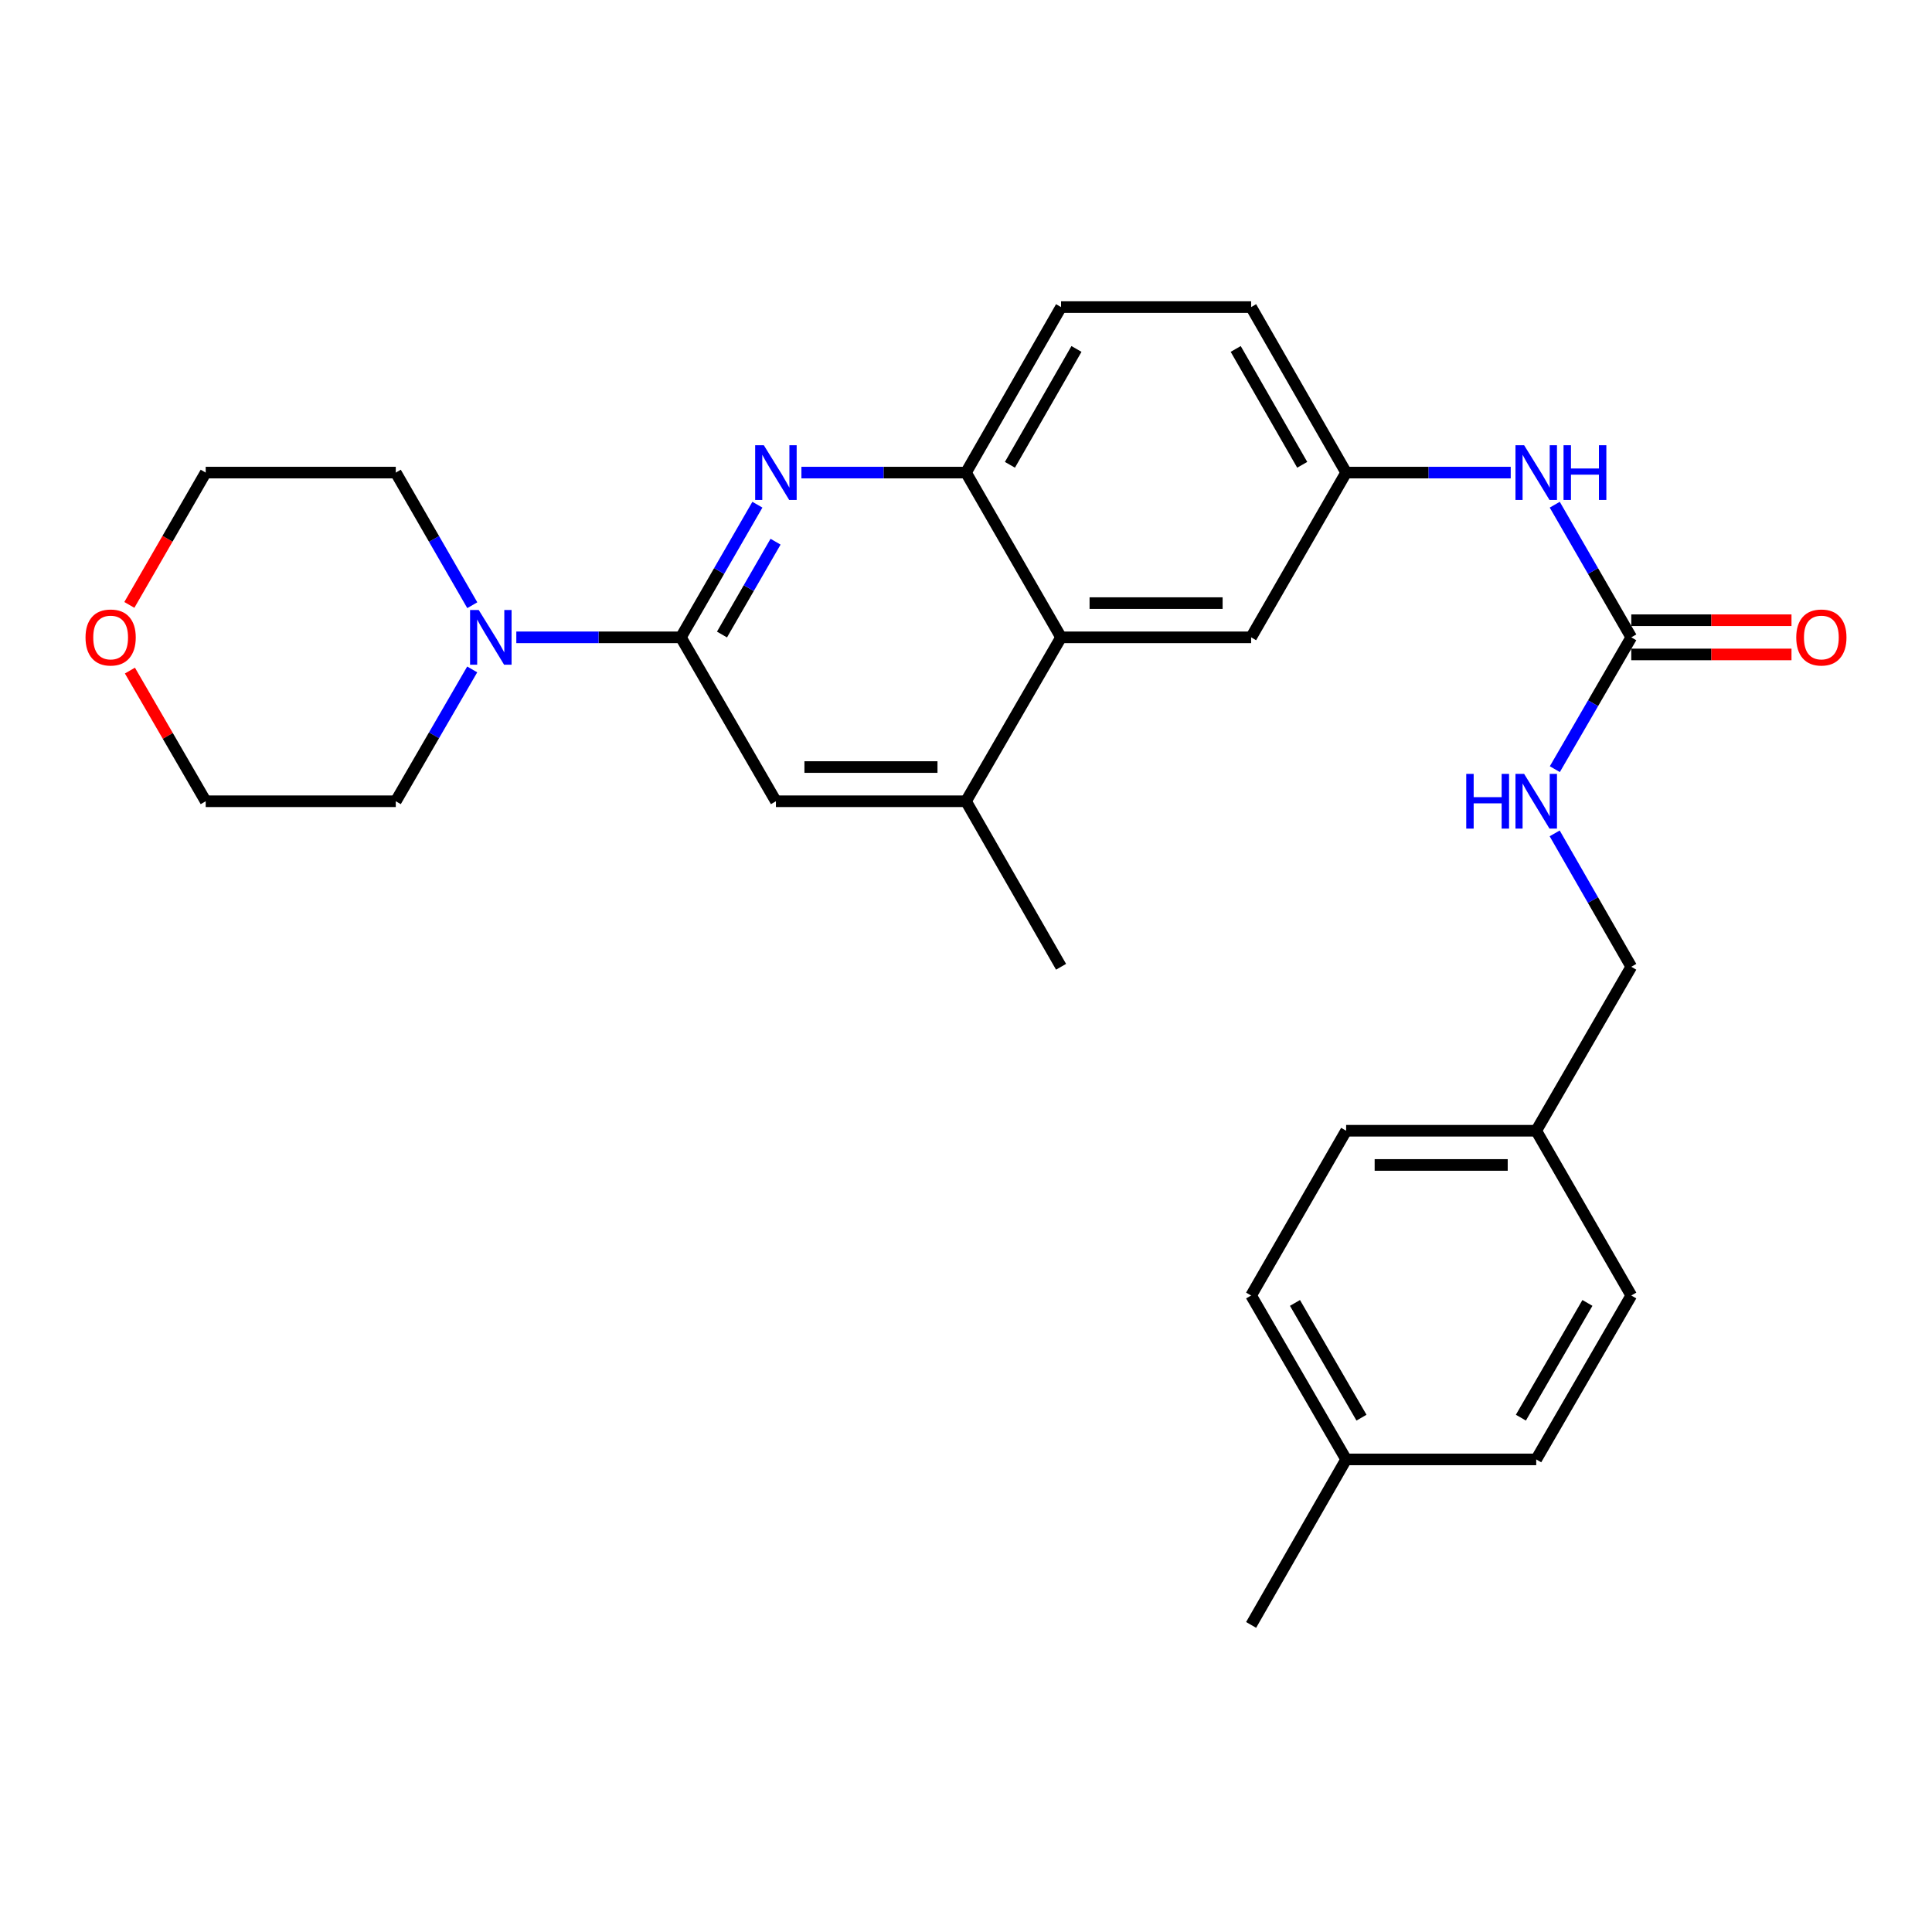 <?xml version='1.0' encoding='iso-8859-1'?>
<svg version='1.1' baseProfile='full'
              xmlns='http://www.w3.org/2000/svg'
                      xmlns:rdkit='http://www.rdkit.org/xml'
                      xmlns:xlink='http://www.w3.org/1999/xlink'
                  xml:space='preserve'
width='1000px' height='1000px' viewBox='0 0 1000 1000'>
<!-- END OF HEADER -->
<rect style='opacity:1.0;fill:#FFFFFF;stroke:none' width='1000' height='1000' x='0' y='0'> </rect>
<path class='bond-0' d='M 352.422,329.882 L 372.224,295.557' style='fill:none;fill-rule:evenodd;stroke:#000000;stroke-width:6px;stroke-linecap:butt;stroke-linejoin:miter;stroke-opacity:1' />
<path class='bond-0' d='M 372.224,295.557 L 392.026,261.232' style='fill:none;fill-rule:evenodd;stroke:#0000FF;stroke-width:6px;stroke-linecap:butt;stroke-linejoin:miter;stroke-opacity:1' />
<path class='bond-0' d='M 373.702,328.434 L 387.563,304.406' style='fill:none;fill-rule:evenodd;stroke:#000000;stroke-width:6px;stroke-linecap:butt;stroke-linejoin:miter;stroke-opacity:1' />
<path class='bond-0' d='M 387.563,304.406 L 401.425,280.379' style='fill:none;fill-rule:evenodd;stroke:#0000FF;stroke-width:6px;stroke-linecap:butt;stroke-linejoin:miter;stroke-opacity:1' />
<path class='bond-1' d='M 352.422,329.882 L 309.833,329.882' style='fill:none;fill-rule:evenodd;stroke:#000000;stroke-width:6px;stroke-linecap:butt;stroke-linejoin:miter;stroke-opacity:1' />
<path class='bond-1' d='M 309.833,329.882 L 267.245,329.882' style='fill:none;fill-rule:evenodd;stroke:#0000FF;stroke-width:6px;stroke-linecap:butt;stroke-linejoin:miter;stroke-opacity:1' />
<path class='bond-6' d='M 352.422,329.882 L 401.614,414.729' style='fill:none;fill-rule:evenodd;stroke:#000000;stroke-width:6px;stroke-linecap:butt;stroke-linejoin:miter;stroke-opacity:1' />
<path class='bond-2' d='M 414.814,244.611 L 457.407,244.611' style='fill:none;fill-rule:evenodd;stroke:#0000FF;stroke-width:6px;stroke-linecap:butt;stroke-linejoin:miter;stroke-opacity:1' />
<path class='bond-2' d='M 457.407,244.611 L 500,244.611' style='fill:none;fill-rule:evenodd;stroke:#000000;stroke-width:6px;stroke-linecap:butt;stroke-linejoin:miter;stroke-opacity:1' />
<path class='bond-22' d='M 244.415,346.493 L 224.634,380.611' style='fill:none;fill-rule:evenodd;stroke:#0000FF;stroke-width:6px;stroke-linecap:butt;stroke-linejoin:miter;stroke-opacity:1' />
<path class='bond-22' d='M 224.634,380.611 L 204.853,414.729' style='fill:none;fill-rule:evenodd;stroke:#000000;stroke-width:6px;stroke-linecap:butt;stroke-linejoin:miter;stroke-opacity:1' />
<path class='bond-23' d='M 244.457,313.26 L 224.655,278.936' style='fill:none;fill-rule:evenodd;stroke:#0000FF;stroke-width:6px;stroke-linecap:butt;stroke-linejoin:miter;stroke-opacity:1' />
<path class='bond-23' d='M 224.655,278.936 L 204.853,244.611' style='fill:none;fill-rule:evenodd;stroke:#000000;stroke-width:6px;stroke-linecap:butt;stroke-linejoin:miter;stroke-opacity:1' />
<path class='bond-12' d='M 500,244.611 L 549.203,158.946' style='fill:none;fill-rule:evenodd;stroke:#000000;stroke-width:6px;stroke-linecap:butt;stroke-linejoin:miter;stroke-opacity:1' />
<path class='bond-12' d='M 522.737,240.581 L 557.179,180.616' style='fill:none;fill-rule:evenodd;stroke:#000000;stroke-width:6px;stroke-linecap:butt;stroke-linejoin:miter;stroke-opacity:1' />
<path class='bond-28' d='M 500,244.611 L 549.203,329.882' style='fill:none;fill-rule:evenodd;stroke:#000000;stroke-width:6px;stroke-linecap:butt;stroke-linejoin:miter;stroke-opacity:1' />
<path class='bond-3' d='M 549.203,329.882 L 500,414.729' style='fill:none;fill-rule:evenodd;stroke:#000000;stroke-width:6px;stroke-linecap:butt;stroke-linejoin:miter;stroke-opacity:1' />
<path class='bond-9' d='M 549.203,329.882 L 647.578,329.882' style='fill:none;fill-rule:evenodd;stroke:#000000;stroke-width:6px;stroke-linecap:butt;stroke-linejoin:miter;stroke-opacity:1' />
<path class='bond-9' d='M 563.959,312.172 L 632.822,312.172' style='fill:none;fill-rule:evenodd;stroke:#000000;stroke-width:6px;stroke-linecap:butt;stroke-linejoin:miter;stroke-opacity:1' />
<path class='bond-4' d='M 844.349,329.882 L 824.544,295.557' style='fill:none;fill-rule:evenodd;stroke:#000000;stroke-width:6px;stroke-linecap:butt;stroke-linejoin:miter;stroke-opacity:1' />
<path class='bond-4' d='M 824.544,295.557 L 804.738,261.232' style='fill:none;fill-rule:evenodd;stroke:#0000FF;stroke-width:6px;stroke-linecap:butt;stroke-linejoin:miter;stroke-opacity:1' />
<path class='bond-8' d='M 844.349,329.882 L 824.565,363.999' style='fill:none;fill-rule:evenodd;stroke:#000000;stroke-width:6px;stroke-linecap:butt;stroke-linejoin:miter;stroke-opacity:1' />
<path class='bond-8' d='M 824.565,363.999 L 804.78,398.117' style='fill:none;fill-rule:evenodd;stroke:#0000FF;stroke-width:6px;stroke-linecap:butt;stroke-linejoin:miter;stroke-opacity:1' />
<path class='bond-11' d='M 844.349,338.736 L 885.812,338.736' style='fill:none;fill-rule:evenodd;stroke:#000000;stroke-width:6px;stroke-linecap:butt;stroke-linejoin:miter;stroke-opacity:1' />
<path class='bond-11' d='M 885.812,338.736 L 927.275,338.736' style='fill:none;fill-rule:evenodd;stroke:#FF0000;stroke-width:6px;stroke-linecap:butt;stroke-linejoin:miter;stroke-opacity:1' />
<path class='bond-11' d='M 844.349,321.027 L 885.812,321.027' style='fill:none;fill-rule:evenodd;stroke:#000000;stroke-width:6px;stroke-linecap:butt;stroke-linejoin:miter;stroke-opacity:1' />
<path class='bond-11' d='M 885.812,321.027 L 927.275,321.027' style='fill:none;fill-rule:evenodd;stroke:#FF0000;stroke-width:6px;stroke-linecap:butt;stroke-linejoin:miter;stroke-opacity:1' />
<path class='bond-5' d='M 500,414.729 L 401.614,414.729' style='fill:none;fill-rule:evenodd;stroke:#000000;stroke-width:6px;stroke-linecap:butt;stroke-linejoin:miter;stroke-opacity:1' />
<path class='bond-5' d='M 485.242,397.02 L 416.372,397.02' style='fill:none;fill-rule:evenodd;stroke:#000000;stroke-width:6px;stroke-linecap:butt;stroke-linejoin:miter;stroke-opacity:1' />
<path class='bond-24' d='M 500,414.729 L 549.203,500.403' style='fill:none;fill-rule:evenodd;stroke:#000000;stroke-width:6px;stroke-linecap:butt;stroke-linejoin:miter;stroke-opacity:1' />
<path class='bond-7' d='M 781.947,244.611 L 739.354,244.611' style='fill:none;fill-rule:evenodd;stroke:#0000FF;stroke-width:6px;stroke-linecap:butt;stroke-linejoin:miter;stroke-opacity:1' />
<path class='bond-7' d='M 739.354,244.611 L 696.761,244.611' style='fill:none;fill-rule:evenodd;stroke:#000000;stroke-width:6px;stroke-linecap:butt;stroke-linejoin:miter;stroke-opacity:1' />
<path class='bond-15' d='M 804.697,431.359 L 824.523,465.881' style='fill:none;fill-rule:evenodd;stroke:#0000FF;stroke-width:6px;stroke-linecap:butt;stroke-linejoin:miter;stroke-opacity:1' />
<path class='bond-15' d='M 824.523,465.881 L 844.349,500.403' style='fill:none;fill-rule:evenodd;stroke:#000000;stroke-width:6px;stroke-linecap:butt;stroke-linejoin:miter;stroke-opacity:1' />
<path class='bond-10' d='M 647.578,329.882 L 696.761,244.611' style='fill:none;fill-rule:evenodd;stroke:#000000;stroke-width:6px;stroke-linecap:butt;stroke-linejoin:miter;stroke-opacity:1' />
<path class='bond-30' d='M 696.761,244.611 L 647.578,158.946' style='fill:none;fill-rule:evenodd;stroke:#000000;stroke-width:6px;stroke-linecap:butt;stroke-linejoin:miter;stroke-opacity:1' />
<path class='bond-30' d='M 674.026,240.579 L 639.598,180.614' style='fill:none;fill-rule:evenodd;stroke:#000000;stroke-width:6px;stroke-linecap:butt;stroke-linejoin:miter;stroke-opacity:1' />
<path class='bond-14' d='M 549.203,158.946 L 647.578,158.946' style='fill:none;fill-rule:evenodd;stroke:#000000;stroke-width:6px;stroke-linecap:butt;stroke-linejoin:miter;stroke-opacity:1' />
<path class='bond-13' d='M 66.948,313.1 L 86.708,278.856' style='fill:none;fill-rule:evenodd;stroke:#FF0000;stroke-width:6px;stroke-linecap:butt;stroke-linejoin:miter;stroke-opacity:1' />
<path class='bond-13' d='M 86.708,278.856 L 106.468,244.611' style='fill:none;fill-rule:evenodd;stroke:#000000;stroke-width:6px;stroke-linecap:butt;stroke-linejoin:miter;stroke-opacity:1' />
<path class='bond-29' d='M 67.246,347.094 L 86.857,380.911' style='fill:none;fill-rule:evenodd;stroke:#FF0000;stroke-width:6px;stroke-linecap:butt;stroke-linejoin:miter;stroke-opacity:1' />
<path class='bond-29' d='M 86.857,380.911 L 106.468,414.729' style='fill:none;fill-rule:evenodd;stroke:#000000;stroke-width:6px;stroke-linecap:butt;stroke-linejoin:miter;stroke-opacity:1' />
<path class='bond-16' d='M 844.349,500.403 L 795.147,585.271' style='fill:none;fill-rule:evenodd;stroke:#000000;stroke-width:6px;stroke-linecap:butt;stroke-linejoin:miter;stroke-opacity:1' />
<path class='bond-18' d='M 795.147,585.271 L 844.349,670.551' style='fill:none;fill-rule:evenodd;stroke:#000000;stroke-width:6px;stroke-linecap:butt;stroke-linejoin:miter;stroke-opacity:1' />
<path class='bond-19' d='M 795.147,585.271 L 696.761,585.271' style='fill:none;fill-rule:evenodd;stroke:#000000;stroke-width:6px;stroke-linecap:butt;stroke-linejoin:miter;stroke-opacity:1' />
<path class='bond-19' d='M 780.389,602.98 L 711.519,602.98' style='fill:none;fill-rule:evenodd;stroke:#000000;stroke-width:6px;stroke-linecap:butt;stroke-linejoin:miter;stroke-opacity:1' />
<path class='bond-17' d='M 696.761,755.389 L 647.578,670.551' style='fill:none;fill-rule:evenodd;stroke:#000000;stroke-width:6px;stroke-linecap:butt;stroke-linejoin:miter;stroke-opacity:1' />
<path class='bond-17' d='M 704.705,733.782 L 670.277,674.395' style='fill:none;fill-rule:evenodd;stroke:#000000;stroke-width:6px;stroke-linecap:butt;stroke-linejoin:miter;stroke-opacity:1' />
<path class='bond-27' d='M 696.761,755.389 L 647.578,841.054' style='fill:none;fill-rule:evenodd;stroke:#000000;stroke-width:6px;stroke-linecap:butt;stroke-linejoin:miter;stroke-opacity:1' />
<path class='bond-31' d='M 696.761,755.389 L 795.147,755.389' style='fill:none;fill-rule:evenodd;stroke:#000000;stroke-width:6px;stroke-linecap:butt;stroke-linejoin:miter;stroke-opacity:1' />
<path class='bond-20' d='M 844.349,670.551 L 795.147,755.389' style='fill:none;fill-rule:evenodd;stroke:#000000;stroke-width:6px;stroke-linecap:butt;stroke-linejoin:miter;stroke-opacity:1' />
<path class='bond-20' d='M 821.65,674.392 L 787.208,733.779' style='fill:none;fill-rule:evenodd;stroke:#000000;stroke-width:6px;stroke-linecap:butt;stroke-linejoin:miter;stroke-opacity:1' />
<path class='bond-21' d='M 696.761,585.271 L 647.578,670.551' style='fill:none;fill-rule:evenodd;stroke:#000000;stroke-width:6px;stroke-linecap:butt;stroke-linejoin:miter;stroke-opacity:1' />
<path class='bond-26' d='M 204.853,414.729 L 106.468,414.729' style='fill:none;fill-rule:evenodd;stroke:#000000;stroke-width:6px;stroke-linecap:butt;stroke-linejoin:miter;stroke-opacity:1' />
<path class='bond-25' d='M 204.853,244.611 L 106.468,244.611' style='fill:none;fill-rule:evenodd;stroke:#000000;stroke-width:6px;stroke-linecap:butt;stroke-linejoin:miter;stroke-opacity:1' />
<path  class='atom-1' d='M 395.354 230.451
L 404.634 245.451
Q 405.554 246.931, 407.034 249.611
Q 408.514 252.291, 408.594 252.451
L 408.594 230.451
L 412.354 230.451
L 412.354 258.771
L 408.474 258.771
L 398.514 242.371
Q 397.354 240.451, 396.114 238.251
Q 394.914 236.051, 394.554 235.371
L 394.554 258.771
L 390.874 258.771
L 390.874 230.451
L 395.354 230.451
' fill='#0000FF'/>
<path  class='atom-2' d='M 247.786 315.722
L 257.066 330.722
Q 257.986 332.202, 259.466 334.882
Q 260.946 337.562, 261.026 337.722
L 261.026 315.722
L 264.786 315.722
L 264.786 344.042
L 260.906 344.042
L 250.946 327.642
Q 249.786 325.722, 248.546 323.522
Q 247.346 321.322, 246.986 320.642
L 246.986 344.042
L 243.306 344.042
L 243.306 315.722
L 247.786 315.722
' fill='#0000FF'/>
<path  class='atom-8' d='M 788.887 230.451
L 798.167 245.451
Q 799.087 246.931, 800.567 249.611
Q 802.047 252.291, 802.127 252.451
L 802.127 230.451
L 805.887 230.451
L 805.887 258.771
L 802.007 258.771
L 792.047 242.371
Q 790.887 240.451, 789.647 238.251
Q 788.447 236.051, 788.087 235.371
L 788.087 258.771
L 784.407 258.771
L 784.407 230.451
L 788.887 230.451
' fill='#0000FF'/>
<path  class='atom-8' d='M 809.287 230.451
L 813.127 230.451
L 813.127 242.491
L 827.607 242.491
L 827.607 230.451
L 831.447 230.451
L 831.447 258.771
L 827.607 258.771
L 827.607 245.691
L 813.127 245.691
L 813.127 258.771
L 809.287 258.771
L 809.287 230.451
' fill='#0000FF'/>
<path  class='atom-9' d='M 758.927 400.569
L 762.767 400.569
L 762.767 412.609
L 777.247 412.609
L 777.247 400.569
L 781.087 400.569
L 781.087 428.889
L 777.247 428.889
L 777.247 415.809
L 762.767 415.809
L 762.767 428.889
L 758.927 428.889
L 758.927 400.569
' fill='#0000FF'/>
<path  class='atom-9' d='M 788.887 400.569
L 798.167 415.569
Q 799.087 417.049, 800.567 419.729
Q 802.047 422.409, 802.127 422.569
L 802.127 400.569
L 805.887 400.569
L 805.887 428.889
L 802.007 428.889
L 792.047 412.489
Q 790.887 410.569, 789.647 408.369
Q 788.447 406.169, 788.087 405.489
L 788.087 428.889
L 784.407 428.889
L 784.407 400.569
L 788.887 400.569
' fill='#0000FF'/>
<path  class='atom-12' d='M 929.735 329.962
Q 929.735 323.162, 933.095 319.362
Q 936.455 315.562, 942.735 315.562
Q 949.015 315.562, 952.375 319.362
Q 955.735 323.162, 955.735 329.962
Q 955.735 336.842, 952.335 340.762
Q 948.935 344.642, 942.735 344.642
Q 936.495 344.642, 933.095 340.762
Q 929.735 336.882, 929.735 329.962
M 942.735 341.442
Q 947.055 341.442, 949.375 338.562
Q 951.735 335.642, 951.735 329.962
Q 951.735 324.402, 949.375 321.602
Q 947.055 318.762, 942.735 318.762
Q 938.415 318.762, 936.055 321.562
Q 933.735 324.362, 933.735 329.962
Q 933.735 335.682, 936.055 338.562
Q 938.415 341.442, 942.735 341.442
' fill='#FF0000'/>
<path  class='atom-14' d='M 44.265 329.962
Q 44.265 323.162, 47.625 319.362
Q 50.985 315.562, 57.265 315.562
Q 63.545 315.562, 66.905 319.362
Q 70.265 323.162, 70.265 329.962
Q 70.265 336.842, 66.865 340.762
Q 63.465 344.642, 57.265 344.642
Q 51.025 344.642, 47.625 340.762
Q 44.265 336.882, 44.265 329.962
M 57.265 341.442
Q 61.585 341.442, 63.905 338.562
Q 66.265 335.642, 66.265 329.962
Q 66.265 324.402, 63.905 321.602
Q 61.585 318.762, 57.265 318.762
Q 52.945 318.762, 50.585 321.562
Q 48.265 324.362, 48.265 329.962
Q 48.265 335.682, 50.585 338.562
Q 52.945 341.442, 57.265 341.442
' fill='#FF0000'/>
</svg>
